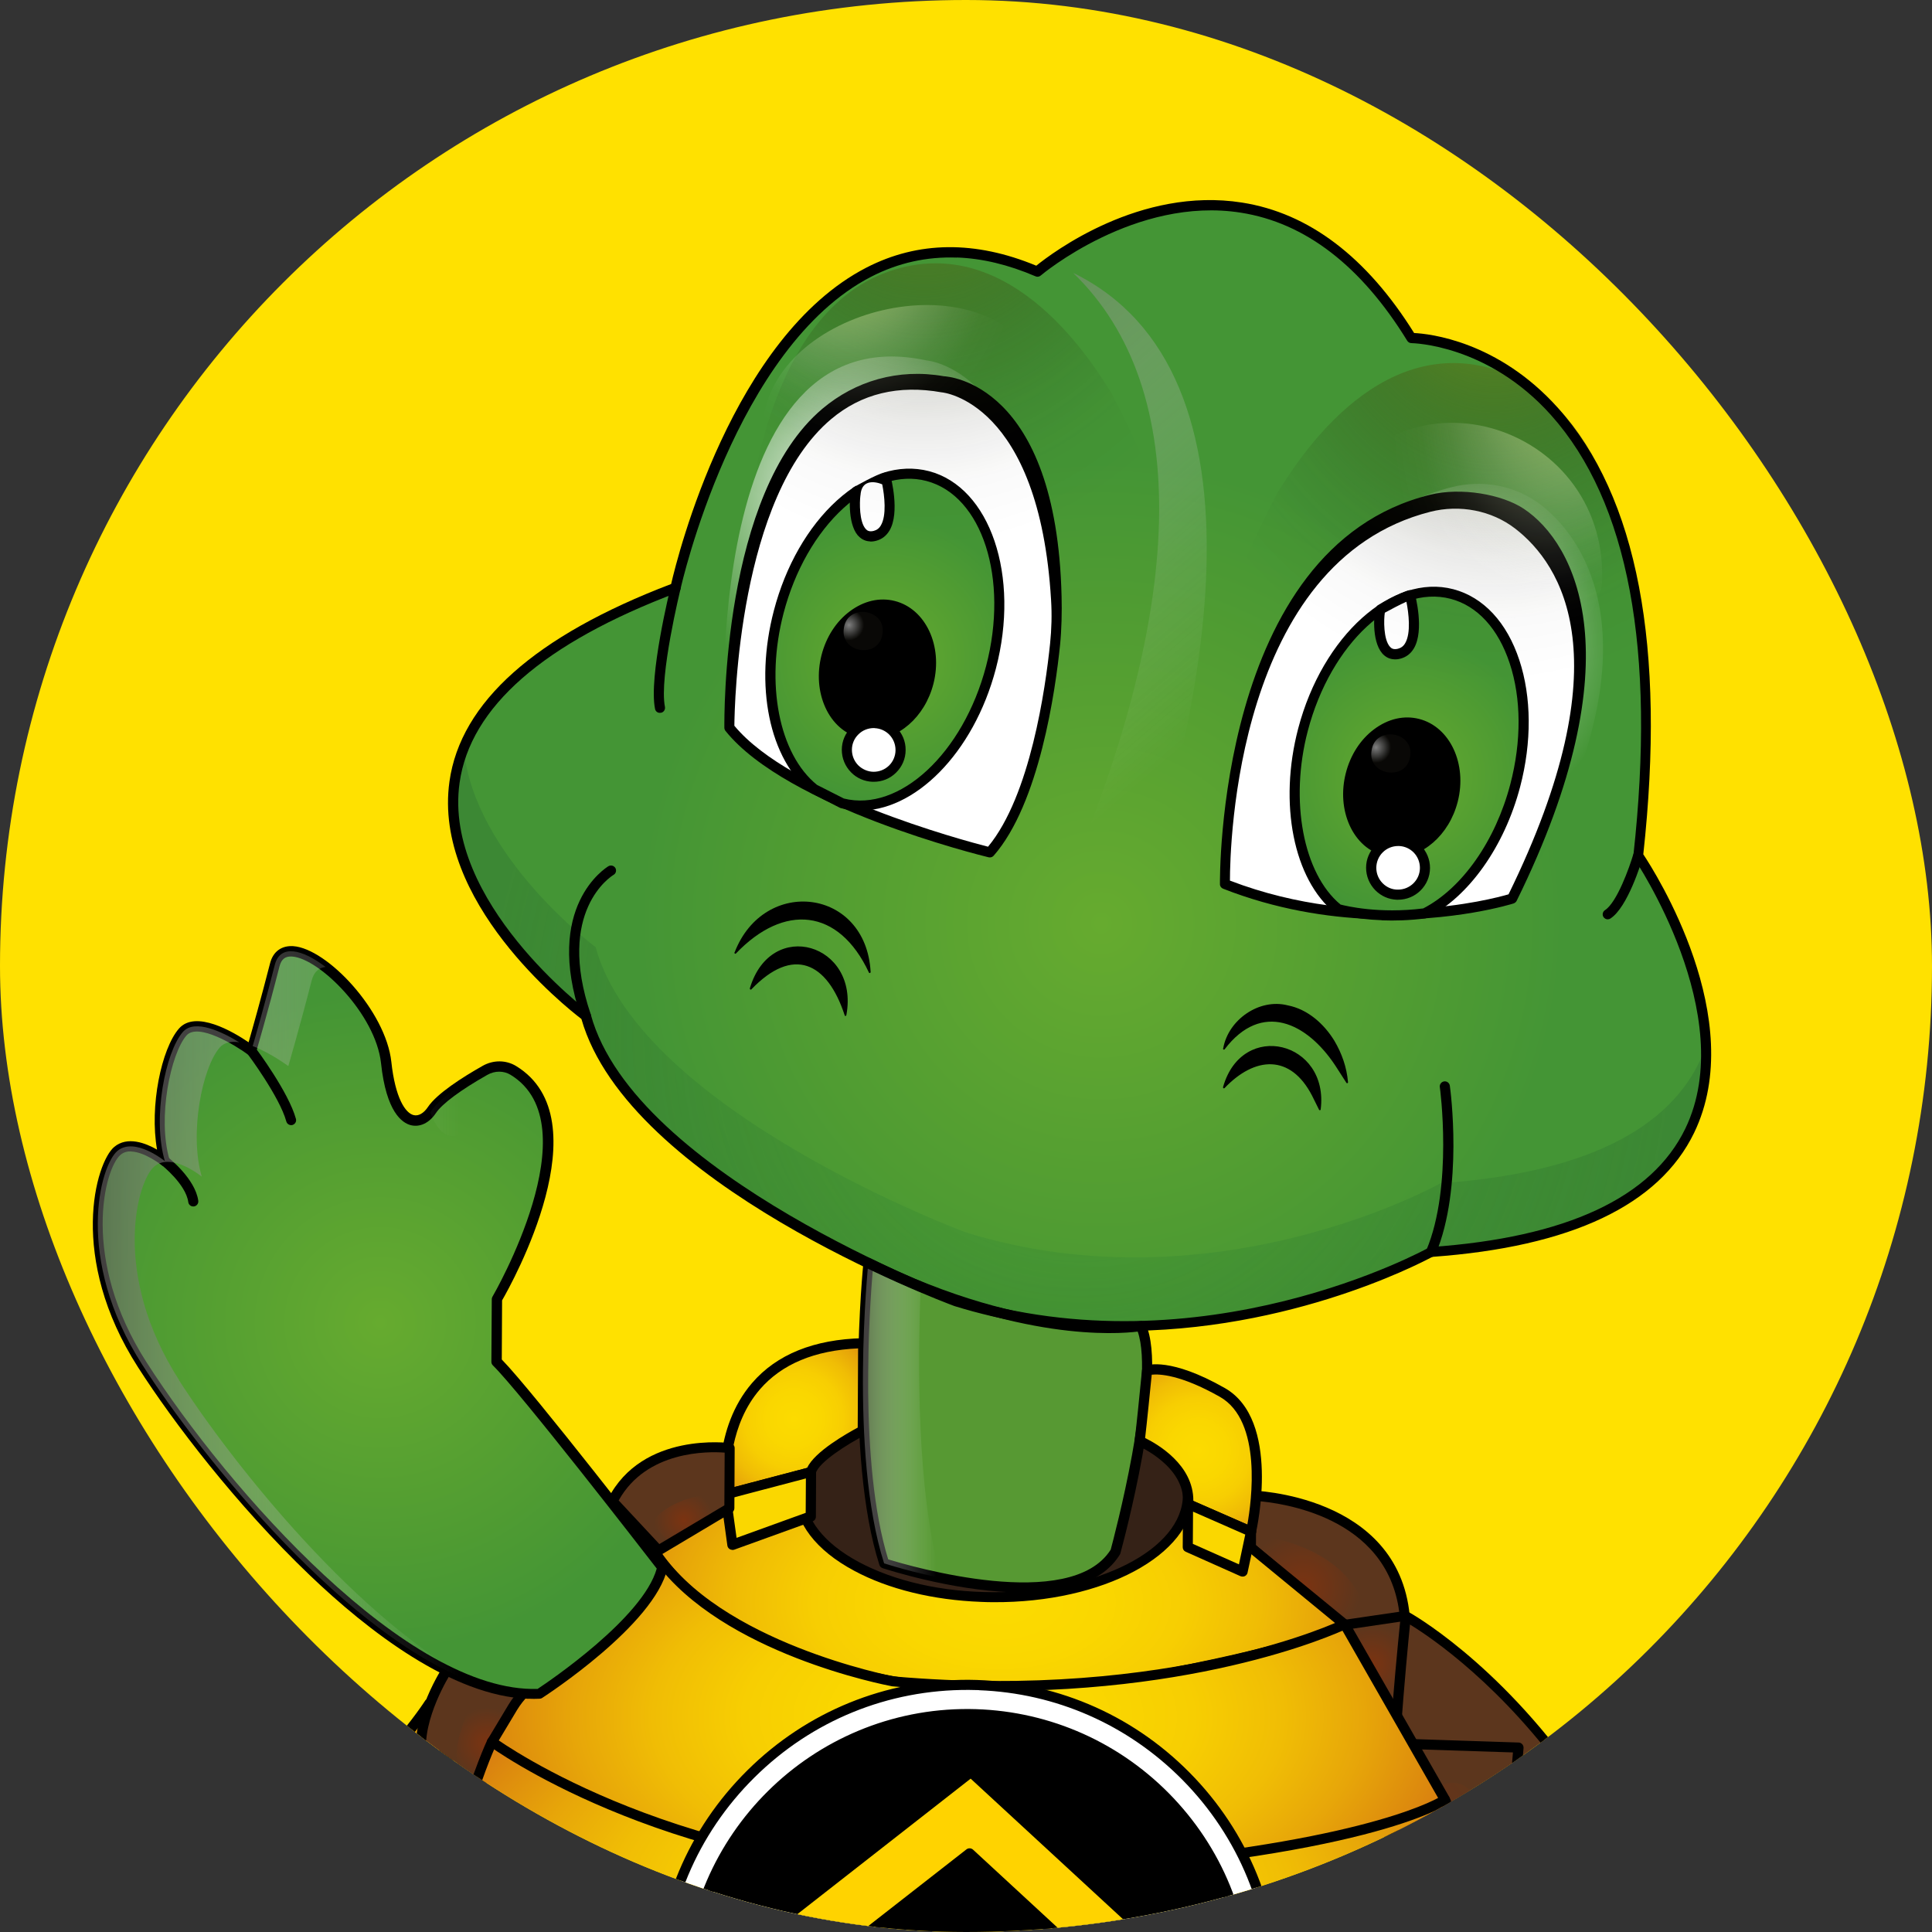 <svg xmlns="http://www.w3.org/2000/svg" xmlns:xlink="http://www.w3.org/1999/xlink" viewBox="0 0 193.13 193.13"><rect x="0" y="0" width="193.13" height="193.13" fill="#333333" stroke="none"/><defs><style>.uuid-c4926f57-286f-436c-b4e8-1add1153ea0e{fill:none;}.uuid-bc331ee2-ffb5-4511-9368-e2a92cf1eaa9{fill:#5c361d;}.uuid-c55d646a-49c5-46b1-a506-1dcd2f791536{fill:url(#uuid-423cfd4a-4475-4b79-be29-377a33394fe0);}.uuid-3b530d36-78ee-4dc8-8362-4274ce2f4a7b{fill:url(#uuid-4515fae4-e731-4282-8102-0960a8dcdfc7);}.uuid-3b530d36-78ee-4dc8-8362-4274ce2f4a7b,.uuid-baa011ab-fd9a-42b5-9d8d-16ab25a340c0,.uuid-fbfd1c66-5b35-4252-9415-5d23a7437646,.uuid-1c157fee-5445-4a92-a2b7-982fd61178ec,.uuid-ad190ef8-00a4-4fd4-97f3-e2c7b49c1184,.uuid-52b0ceb9-efae-480a-80a7-b985692e81e2,.uuid-201f108c-519a-4ea0-b423-4e3a30a2425c{mix-blend-mode:screen;}.uuid-3b530d36-78ee-4dc8-8362-4274ce2f4a7b,.uuid-201f108c-519a-4ea0-b423-4e3a30a2425c{opacity:.5;}.uuid-cb7c5cd2-a3a7-404a-8ea2-94c56fe5fbc5{fill:url(#uuid-5e59f79e-f0b2-489e-bdc3-eae41872a344);}.uuid-13e71d8e-121a-4272-951f-85b2d41a5d9f{fill:#ffe100;}.uuid-69ab593b-219f-40fa-ac14-c96246f03056{fill:url(#uuid-42eda011-0a64-445d-8928-e36673809701);}.uuid-38d31095-090d-4b08-b0e2-5be47961ad06{fill:url(#uuid-deb87db2-997b-4eeb-a1c7-398fad029c3a);}.uuid-baa011ab-fd9a-42b5-9d8d-16ab25a340c0{fill:url(#uuid-494ccdaa-7a1d-4eaa-a897-c1c2c9b3f9cf);}.uuid-baa011ab-fd9a-42b5-9d8d-16ab25a340c0,.uuid-1c157fee-5445-4a92-a2b7-982fd61178ec,.uuid-ad190ef8-00a4-4fd4-97f3-e2c7b49c1184,.uuid-8a4c8365-899d-45db-adde-49186468c008{opacity:.8;}.uuid-a67a7517-c2c9-474e-9cb5-70300097bac6{fill:url(#uuid-100a801c-5c27-4a6e-8705-a26f76f68953);}.uuid-fbfd1c66-5b35-4252-9415-5d23a7437646{fill:url(#uuid-e6bbddd4-62ff-41a5-8626-a76d37b55a8f);}.uuid-a2c8206d-7a2f-4e95-9664-6d16e7b5f9ef{isolation:isolate;}.uuid-1c157fee-5445-4a92-a2b7-982fd61178ec{fill:url(#uuid-6f938401-27ed-4bca-86b7-cd0739542cd5);}.uuid-c43d5f7b-2101-4e40-b5f8-f671c8412bdf{fill:#fad700;}.uuid-85b156ac-eb73-4c75-a5aa-ecc727ea5121{fill:url(#uuid-e9f642fe-7dc7-4657-a4ed-865270a4593e);}.uuid-b84b27d1-0b31-454d-90f9-276175ab7d2c{fill:url(#uuid-0eb88f21-5c85-452b-ab1b-146787805509);}.uuid-76a5cecf-315f-4fa4-80df-b4adf5874831{fill:url(#uuid-6ca441f7-c854-4b26-92ad-96e78d9147ce);}.uuid-32434732-35d0-41a1-9c33-007096aa4861{fill:#ffd300;}.uuid-965571f8-4f52-4c66-b77e-eba048c3693a{fill:#fff;}.uuid-a5360540-070b-4883-a41e-f6378640c80e{fill:url(#uuid-c0c229d0-9b84-4152-b09a-3fb6be90887b);}.uuid-cd9f7e36-6369-4854-ad27-184e8946b986{fill:url(#uuid-a3ad03ee-4ded-45fa-8556-2038126f044d);}.uuid-32eadaf5-657e-4396-bc64-b2298c80ddd4{fill:url(#uuid-06c1fa85-604c-45b2-bec2-bc944a82c6cf);}.uuid-8e74ac24-e551-4cca-b949-f8fc38611786{fill:#579933;}.uuid-dc20ecb4-5152-4acc-ac40-a28779e10105{fill:url(#uuid-7f2bdede-2321-411d-ad8b-3db1d15c6017);}.uuid-53ec9d5e-67b4-4061-adb1-f585c66c9dde{fill:url(#uuid-f35e1bef-1c3c-4fcd-a7a3-be96920dd927);}.uuid-53ec9d5e-67b4-4061-adb1-f585c66c9dde,.uuid-311806de-2d37-46c0-92e5-7d6e56d1ac15{mix-blend-mode:multiply;}.uuid-ad190ef8-00a4-4fd4-97f3-e2c7b49c1184{fill:url(#uuid-a3d9b92a-0204-4805-be90-c57fd2ad92ec);}.uuid-41ba49ed-c011-431d-97ce-40a5034ae7b9{fill:url(#uuid-e74d1d7a-6448-42a5-af2c-f8b084bdde3b);}.uuid-5985383d-e4fb-4327-879c-efb4b3f37f15{fill:url(#uuid-fcdb2e39-3e79-4503-9b58-cd9f397a0942);}.uuid-52b0ceb9-efae-480a-80a7-b985692e81e2{fill:url(#uuid-434a2cda-2ac5-4488-80d8-db8f5f3924c4);}.uuid-b57111a5-8b3a-49b2-96a6-b35b18d475df{clip-path:url(#uuid-f8a72417-f86d-4b40-9a1e-cbf5acb71afc);}.uuid-311806de-2d37-46c0-92e5-7d6e56d1ac15{fill:url(#uuid-fe72c619-ef2d-4a92-9969-ba6b887890d8);}.uuid-11369b45-d166-4a89-8e7c-cf4836944d45{fill:url(#uuid-2f72f179-9cba-4810-bf08-d628e3a0d983);}.uuid-201f108c-519a-4ea0-b423-4e3a30a2425c{fill:url(#uuid-248bbaad-955a-43c7-a826-8dea7ddeb473);}.uuid-65f1f232-8850-4f2e-9f6a-c405007d437c{fill:url(#uuid-f0d253e9-815e-4af6-a011-9e667464aa84);}.uuid-519caedc-f9d1-43c1-a798-9e9aa8b6610e{fill:url(#uuid-105449e2-8ca9-4d41-a8dd-2002256c5cb9);}.uuid-6ab32be7-d37d-4e14-92bd-805eca40cf97{fill:url(#uuid-aa2c7a3f-cd69-41b0-b782-99add2514c96);}.uuid-8a4c8365-899d-45db-adde-49186468c008{fill:url(#uuid-487add38-a48f-412c-8407-48522fcfe84c);}.uuid-9f14bb4e-492c-4b53-9bb4-718b6c54aac3{fill:#352217;}</style><clipPath id="uuid-f8a72417-f86d-4b40-9a1e-cbf5acb71afc"><rect class="uuid-c4926f57-286f-436c-b4e8-1add1153ea0e" x="0" y="0" width="193.13" height="193.13" rx="96.56" ry="96.56"></rect></clipPath><radialGradient id="uuid-2f72f179-9cba-4810-bf08-d628e3a0d983" cx="137.12" cy="166.37" fx="137.12" fy="166.37" r="4.01" gradientUnits="userSpaceOnUse"><stop offset="0" stop-color="#7b3311"></stop><stop offset="1" stop-color="#5c361d"></stop></radialGradient><radialGradient id="uuid-e9f642fe-7dc7-4657-a4ed-865270a4593e" cx="-.73" cy="203.31" fx="-.73" fy="203.31" r="63.05" gradientUnits="userSpaceOnUse"><stop offset="0" stop-color="#fcdb00"></stop><stop offset=".25" stop-color="#fad700"></stop><stop offset=".45" stop-color="#f7ce02"></stop><stop offset=".63" stop-color="#f0bd05"></stop><stop offset=".79" stop-color="#e7a609"></stop><stop offset=".95" stop-color="#dc880e"></stop><stop offset="1" stop-color="#d87d11"></stop></radialGradient><radialGradient id="uuid-06c1fa85-604c-45b2-bec2-bc944a82c6cf" cx="110.1" cy="92.29" fx="110.1" fy="92.29" r="46.33" gradientUnits="userSpaceOnUse"><stop offset="0" stop-color="#66ab2f"></stop><stop offset=".67" stop-color="#509c32"></stop><stop offset="1" stop-color="#449535"></stop></radialGradient><radialGradient id="uuid-487add38-a48f-412c-8407-48522fcfe84c" cx="107.93" cy="103.69" fx="107.93" fy="103.69" r="59.63" gradientUnits="userSpaceOnUse"><stop offset="0" stop-color="#4ca334"></stop><stop offset=".1" stop-color="#499e33" stop-opacity=".95"></stop><stop offset="1" stop-color="#307531" stop-opacity=".5"></stop></radialGradient><radialGradient id="uuid-5e59f79e-f0b2-489e-bdc3-eae41872a344" cx="123.37" cy="197.89" fx="123.37" fy="197.89" r="35.36" xlink:href="#uuid-2f72f179-9cba-4810-bf08-d628e3a0d983"></radialGradient><radialGradient id="uuid-423cfd4a-4475-4b79-be29-377a33394fe0" cx="130.22" cy="158.69" fx="130.22" fy="158.69" r="5.82" xlink:href="#uuid-2f72f179-9cba-4810-bf08-d628e3a0d983"></radialGradient><radialGradient id="uuid-deb87db2-997b-4eeb-a1c7-398fad029c3a" cx="48.76" cy="194.11" fx="48.76" fy="194.11" r="12.53" gradientUnits="userSpaceOnUse"><stop offset="0" stop-color="#7b3311"></stop><stop offset=".97" stop-color="#5c361d"></stop></radialGradient><radialGradient id="uuid-0eb88f21-5c85-452b-ab1b-146787805509" cx="48.68" cy="174.27" fx="48.68" fy="174.27" r="3.57" xlink:href="#uuid-2f72f179-9cba-4810-bf08-d628e3a0d983"></radialGradient><radialGradient id="uuid-6ca441f7-c854-4b26-92ad-96e78d9147ce" cx="95.07" cy="190.97" fx="95.07" fy="190.97" r="54.08" gradientTransform="translate(0 88.81) scale(1 .53)" xlink:href="#uuid-e9f642fe-7dc7-4657-a4ed-865270a4593e"></radialGradient><radialGradient id="uuid-c0c229d0-9b84-4152-b09a-3fb6be90887b" cx="99.87" cy="159.71" fx="99.87" fy="159.71" r="41.2" gradientTransform="translate(0 69.19) scale(1 .57)" xlink:href="#uuid-e9f642fe-7dc7-4657-a4ed-865270a4593e"></radialGradient><radialGradient id="uuid-7f2bdede-2321-411d-ad8b-3db1d15c6017" cx="79.36" cy="141.84" fx="79.36" fy="141.84" r="10.97" xlink:href="#uuid-e9f642fe-7dc7-4657-a4ed-865270a4593e"></radialGradient><radialGradient id="uuid-100a801c-5c27-4a6e-8705-a26f76f68953" cx="119.77" cy="145" fx="119.77" fy="145" r="11.6" xlink:href="#uuid-e9f642fe-7dc7-4657-a4ed-865270a4593e"></radialGradient><radialGradient id="uuid-f0d253e9-815e-4af6-a011-9e667464aa84" cx="96.81" cy="171.23" fx="96.81" fy="171.23" r="50" gradientTransform="translate(0 77.44) scale(1 .55)" xlink:href="#uuid-e9f642fe-7dc7-4657-a4ed-865270a4593e"></radialGradient><radialGradient id="uuid-105449e2-8ca9-4d41-a8dd-2002256c5cb9" cx="38" cy="132.21" fx="38" fy="132.21" r="32.97" xlink:href="#uuid-06c1fa85-604c-45b2-bec2-bc944a82c6cf"></radialGradient><radialGradient id="uuid-e74d1d7a-6448-42a5-af2c-f8b084bdde3b" cx="68.36" cy="151.94" fx="68.36" fy="151.94" r="2.98" xlink:href="#uuid-2f72f179-9cba-4810-bf08-d628e3a0d983"></radialGradient><radialGradient id="uuid-fe72c619-ef2d-4a92-9969-ba6b887890d8" cx="85.31" cy="49.3" fx="85.31" fy="49.3" r="20.01" gradientUnits="userSpaceOnUse"><stop offset="0" stop-color="#fff"></stop><stop offset=".17" stop-color="#dbead8"></stop><stop offset=".58" stop-color="#8abd81"></stop><stop offset=".86" stop-color="#57a04a"></stop><stop offset="1" stop-color="#449535"></stop></radialGradient><radialGradient id="uuid-fcdb2e39-3e79-4503-9b58-cd9f397a0942" cx="88.45" cy="65.84" fx="88.45" fy="65.84" r="14.25" xlink:href="#uuid-06c1fa85-604c-45b2-bec2-bc944a82c6cf"></radialGradient><radialGradient id="uuid-f35e1bef-1c3c-4fcd-a7a3-be96920dd927" cx="142.84" cy="63.99" fx="142.84" fy="63.99" r="19.48" xlink:href="#uuid-fe72c619-ef2d-4a92-9969-ba6b887890d8"></radialGradient><radialGradient id="uuid-42eda011-0a64-445d-8928-e36673809701" cx="140.6" cy="77.63" fx="140.6" fy="77.63" r="14.02" xlink:href="#uuid-06c1fa85-604c-45b2-bec2-bc944a82c6cf"></radialGradient><linearGradient id="uuid-494ccdaa-7a1d-4eaa-a897-c1c2c9b3f9cf" x1="1450.77" y1="600.67" x2="1505.8" y2="575.98" gradientTransform="translate(1649.43 370.64) rotate(-135.89) scale(1.03 -1.44) skewX(-17.81)" gradientUnits="userSpaceOnUse"><stop offset="0" stop-color="#fff" stop-opacity="0"></stop><stop offset=".16" stop-color="#fff" stop-opacity="0"></stop><stop offset=".37" stop-color="#e1e0e0" stop-opacity=".15"></stop><stop offset=".78" stop-color="#949290" stop-opacity=".56"></stop><stop offset="1" stop-color="#666361" stop-opacity=".8"></stop></linearGradient><linearGradient id="uuid-a3d9b92a-0204-4805-be90-c57fd2ad92ec" x1="86.26" y1="142.08" x2="94.98" y2="142.08" gradientUnits="userSpaceOnUse"><stop offset="0" stop-color="#666361" stop-opacity=".8"></stop><stop offset=".22" stop-color="#949290" stop-opacity=".56"></stop><stop offset=".63" stop-color="#e1e0e0" stop-opacity=".15"></stop><stop offset=".84" stop-color="#fff" stop-opacity="0"></stop><stop offset="1" stop-color="#fff" stop-opacity="0"></stop></linearGradient><linearGradient id="uuid-6f938401-27ed-4bca-86b7-cd0739542cd5" x1="9.77" y1="131.74" x2="52.85" y2="131.74" xlink:href="#uuid-a3d9b92a-0204-4805-be90-c57fd2ad92ec"></linearGradient><radialGradient id="uuid-434a2cda-2ac5-4488-80d8-db8f5f3924c4" cx="63.43" cy="10.31" fx="63.43" fy="10.31" r="48.07" gradientTransform="translate(91.7 13.55) scale(.91 1.09)" gradientUnits="userSpaceOnUse"><stop offset="0" stop-color="#97bc1f"></stop><stop offset=".1" stop-color="#7a961a" stop-opacity=".78"></stop><stop offset=".22" stop-color="#5a6d15" stop-opacity=".55"></stop><stop offset=".35" stop-color="#404c11" stop-opacity=".35"></stop><stop offset=".47" stop-color="#2c310e" stop-opacity=".2"></stop><stop offset=".59" stop-color="#1d1e0c" stop-opacity=".09"></stop><stop offset=".71" stop-color="#14130b" stop-opacity=".02"></stop><stop offset=".83" stop-color="#12100b" stop-opacity="0"></stop><stop offset="1" stop-color="#fff" stop-opacity="0"></stop></radialGradient><radialGradient id="uuid-e6bbddd4-62ff-41a5-8626-a76d37b55a8f" cx="1917.03" cy="-2.1" fx="1917.03" fy="-2.1" r="48.07" gradientTransform="translate(1836.81 13.55) rotate(-180) scale(.91 -1.09)" xlink:href="#uuid-434a2cda-2ac5-4488-80d8-db8f5f3924c4"></radialGradient><radialGradient id="uuid-a3ad03ee-4ded-45fa-8556-2038126f044d" cx="270.19" cy="326.76" fx="270.19" fy="326.76" r="24.79" gradientTransform="translate(153.34 -534.07) rotate(38.09) scale(.94 1.36) skewX(18.22)" gradientUnits="userSpaceOnUse"><stop offset="0" stop-color="#97bc1f"></stop><stop offset=".1" stop-color="#adca4f" stop-opacity=".78"></stop><stop offset=".22" stop-color="#c6da84" stop-opacity=".55"></stop><stop offset=".35" stop-color="#dae7b0" stop-opacity=".35"></stop><stop offset=".47" stop-color="#eaf1d3" stop-opacity=".2"></stop><stop offset=".59" stop-color="#f5f9eb" stop-opacity=".09"></stop><stop offset=".71" stop-color="#fcfdfa" stop-opacity=".02"></stop><stop offset=".83" stop-color="#fff" stop-opacity="0"></stop><stop offset="1" stop-color="#fff" stop-opacity="0"></stop></radialGradient><radialGradient id="uuid-aa2c7a3f-cd69-41b0-b782-99add2514c96" cx="-322.4" cy="-421.3" fx="-322.4" fy="-421.3" r="24.79" gradientTransform="translate(9.87 538.3) rotate(151.54) scale(.88 -.99) skewX(4.09)" xlink:href="#uuid-a3ad03ee-4ded-45fa-8556-2038126f044d"></radialGradient><radialGradient id="uuid-248bbaad-955a-43c7-a826-8dea7ddeb473" cx="620.32" cy="-170.45" fx="620.32" fy="-170.45" r=".9" gradientTransform="translate(-1219.96 235.78) rotate(9.08) scale(2.12 2.19)" gradientUnits="userSpaceOnUse"><stop offset="0" stop-color="#fff"></stop><stop offset=".2" stop-color="#bfbfbe"></stop><stop offset=".61" stop-color="#43423e"></stop><stop offset=".79" stop-color="#12100b"></stop><stop offset="1" stop-color="#12100b"></stop></radialGradient><radialGradient id="uuid-4515fae4-e731-4282-8102-0960a8dcdfc7" cx="594.87" cy="-172.17" fx="594.87" fy="-172.17" r=".9" xlink:href="#uuid-248bbaad-955a-43c7-a826-8dea7ddeb473"></radialGradient></defs><g class="uuid-a2c8206d-7a2f-4e95-9664-6d16e7b5f9ef"><g id="uuid-ac798ad8-c0b6-4a53-9756-77fb84bc78fa"><g id="uuid-525b18ef-b802-497b-8d1e-f31dfe193856"><g class="uuid-b57111a5-8b3a-49b2-96a6-b35b18d475df"><rect class="uuid-13e71d8e-121a-4272-951f-85b2d41a5d9f" x="0" y="0" width="193.13" height="193.13" rx="96.56" ry="96.56"></rect><polygon class="uuid-11369b45-d166-4a89-8e7c-cf4836944d45" points="140.04 161.51 134.21 162.46 139.49 171.23 140.04 161.51"></polygon><path class="uuid-85b156ac-eb73-4c75-a5aa-ecc727ea5121" d="M42.92,170.29s-17.79,28.39-62.55,33.7c-44.77,5.31-32.59,63.85-32.59,63.85,0,0,4.8-13.49,30.69-28.1l-.52,16.28s27.08,4.37,43.54-17.05c0,0,13.33.96,10.68,14.27,0,0,3.85,4.74,12.9.91,9.05-3.82,13.52-36.42,13.52-36.42l-15.67-47.46Z"></path><path d="M-52.25,268.35s-.01,0-.02,0c-.23-.01-.41-.18-.46-.4-.07-.31-6.31-31.32,7.3-50.22,5.84-8.12,14.5-12.91,25.73-14.24,22.99-2.72,38.67-11.68,47.78-18.71,9.87-7.62,14.36-14.69,14.41-14.76.1-.17.3-.25.48-.23.2.02.36.16.42.34l15.67,47.46c.02.07.03.15.02.23-.19,1.34-4.61,32.92-13.82,36.81-9.29,3.92-13.32-.85-13.49-1.06-.1-.12-.13-.27-.1-.42.76-3.81.24-6.93-1.55-9.27-2.62-3.45-7.27-4.23-8.42-4.37-16.47,21.15-43.57,17.06-43.84,17.01-.25-.04-.43-.26-.42-.51l.49-15.39c-24.71,14.15-29.64,27.26-29.69,27.39-.08.21-.27.34-.49.33M42.76,171.42c-1.52,2.13-6.04,7.96-14.02,14.13-9.21,7.12-25.07,16.19-48.31,18.94-10.94,1.3-19.36,5.95-25.03,13.82-11.6,16.11-8.47,41.32-7.41,47.84,2.02-3.94,9.19-14.98,30.23-26.85.16-.09.35-.09.51,0,.16.1.25.27.24.45l-.5,15.83c3.53.43,27.67,2.54,42.62-16.91.1-.13.29-.21.44-.2.24.02,6.13.49,9.4,4.79,1.93,2.53,2.53,5.84,1.79,9.83.78.78,4.46,3.85,12.17.6,8.42-3.56,12.9-33.79,13.2-35.91l-15.32-46.38Z"></path><path class="uuid-32eadaf5-657e-4396-bc64-b2298c80ddd4" d="M67.53,58.75s9.4-43.07,36.16-31.6c0,0,21.83-18.67,37.39,6.65,0,0,28.4,0,22.68,51.74,0,0,24.91,36.41-20.71,39.62,0,0-22.44,12.65-47.49,4.92,0,0-32.49-12.08-36.99-28.51,0,0-35.14-26.16,8.97-42.8"></path><path class="uuid-8a4c8365-899d-45db-adde-49186468c008" d="M144.02,118.27s-22.44,12.65-47.49,4.92c0,0-32.49-12.08-36.99-28.51,0,0-12.14-9.03-13.19-19.86-5.46,13.59,12.22,26.75,12.22,26.75,4.5,16.44,36.99,28.51,36.99,28.51,25.05,7.73,47.49-4.92,47.49-4.92,22.46-1.58,27.83-11.21,27.48-20.57-2.4,6.76-9.62,12.5-26.51,13.69Z"></path><path class="uuid-bc331ee2-ffb5-4511-9368-e2a92cf1eaa9" d="M140.37,161.47s34.46,18.36,31.51,74.95c0,0-10.8,5.36-18.86,6.8,0,0,3.59-18.45-7.92-18.94-11.51-.49-4.73-62.81-4.73-62.81"></path><path d="M153.16,243.82c-.13,0-.25-.06-.34-.15-.12-.12-.17-.29-.14-.45.02-.11,2.01-10.65-1.97-15.7-1.31-1.66-3.15-2.55-5.47-2.65-1.08-.05-2.05-.57-2.89-1.54-7.94-9.24-2.55-59.68-2.32-61.82.02-.17.12-.31.27-.39.15-.08.32-.08.47,0,.35.19,34.71,19.16,31.77,75.42,0,.18-.11.34-.28.42-.11.05-10.96,5.4-18.99,6.84-.04,0-.07.01-.11,0M140.95,162.39c-.66,6.52-4.98,51.98,2.16,60.28.66.77,1.37,1.16,2.17,1.19,2.63.11,4.72,1.13,6.22,3.03,3.68,4.67,2.69,13.23,2.29,15.79,7.11-1.44,16.11-5.7,17.76-6.49,1.44-28.89-7.1-47.5-14.54-58.04-6.79-9.62-13.91-14.44-16.07-15.76"></path><path d="M-21.56,240.25c-.13,0-.26-.06-.35-.17-.19-.21-.17-.52.04-.71.59-.54,59.5-53.78,61.94-62,.08-.26.35-.42.63-.34.27.08.42.36.34.62-2.53,8.5-59.8,60.27-62.24,62.47-.1.09-.23.13-.36.13"></path><path class="uuid-bc331ee2-ffb5-4511-9368-e2a92cf1eaa9" d="M150.75,187.05s9.48,19.31-.16,31.54l-10.43-4.86-1.13-39.46,12.76.42-1.04,12.36Z"></path><path class="uuid-cb7c5cd2-a3a7-404a-8ea2-94c56fe5fbc5" d="M143.78,209.9l-.84-29.33c-.04-1.32,1.05-2.41,2.37-2.36h0c1.31.04,2.33,1.18,2.21,2.49l-.54,6.43c-.04.41.04.83.23,1.21l.18.36c.07.14,6.07,12.71,2.82,22.74-.43,1.32-1.91,1.98-3.16,1.39l-1.94-.9c-.79-.37-1.3-1.15-1.33-2.02Z"></path><path d="M150.56,219.1c-.06,0-.13-.02-.19-.05l-10.42-4.86c-.17-.08-.28-.25-.29-.44l-1.13-39.46c0-.14.05-.27.15-.37.1-.1.23-.15.37-.15l12.76.42c.14,0,.27.07.36.17.09.1.14.24.13.38l-1.03,12.23c.81,1.72,9.03,20.13-.28,31.95-.1.13-.26.2-.42.19M140.65,213.41l9.78,4.56c8.93-11.87-.04-30.51-.14-30.7-.04-.08-.06-.17-.05-.26l1-11.83-11.69-.38,1.1,38.62Z"></path><path class="uuid-bc331ee2-ffb5-4511-9368-e2a92cf1eaa9" d="M125.07,149.5s14.22.23,15.35,12.04l-6.22.92-9.16-7.77.03-5.19Z"></path><path class="uuid-c55d646a-49c5-46b1-a506-1dcd2f791536" d="M126.14,154.76v-.03c0-.63.59-1.09,1.21-.96,2.98.67,7.05,2.3,8.84,6.27.27.59-.12,1.28-.76,1.37l-1.26.19c-.28.04-.57-.04-.78-.22l-6.9-5.85c-.22-.19-.35-.47-.35-.76Z"></path><path d="M134.19,162.96c-.11,0-.22-.04-.31-.12l-9.16-7.77c-.11-.1-.18-.24-.18-.39l.02-5.19c0-.13.05-.26.15-.36.1-.1.23-.15.36-.14.14.01,14.68.37,15.85,12.5.02.27-.16.51-.43.54l-6.22.92s-.06,0-.09,0M125.55,154.46l8.81,7.47,5.51-.81c-1.25-9.56-11.84-10.9-14.3-11.08l-.02,4.43Z"></path><path class="uuid-bc331ee2-ffb5-4511-9368-e2a92cf1eaa9" d="M46.94,180.16l-6.39-2.65s-7.53,21.55-.17,34.32l7.52-3.38-.95-28.29Z"></path><path class="uuid-38d31095-090d-4b08-b0e2-5be47961ad06" d="M42.92,208.86c-4.09-9.43-.96-23.04.56-28.38l2.78,1.15.85,25.34-4.19,1.89Z"></path><path d="M40.35,212.33c-.17,0-.33-.1-.42-.25-7.39-12.83-.17-33.85.14-34.74.05-.13.14-.24.27-.29.13-.06.27-.06.4,0l6.39,2.65c.18.08.3.25.31.45l.95,28.29c0,.2-.11.39-.3.48l-7.52,3.38c-.07.03-.15.05-.23.04M40.86,178.18c-1.05,3.27-6.46,21.61-.27,33l6.79-3.06-.93-27.63-5.59-2.32Z"></path><path class="uuid-bc331ee2-ffb5-4511-9368-e2a92cf1eaa9" d="M44.65,167s-7.1,10.95,2.3,13.16l7.14-12.3-9.44-.86Z"></path><path class="uuid-b84b27d1-0b31-454d-90f9-276175ab7d2c" d="M47.26,178.31c-1.02-.54-1.28-1.17-1.38-1.43-.72-1.79.34-4.75,1.32-6.65l4.51.41-4.45,7.66Z"></path><path d="M46.92,180.67s-.07,0-.1-.01c-2.47-.58-4.09-1.8-4.82-3.62-1.69-4.21,2.05-10.06,2.21-10.31.1-.16.28-.25.47-.23l9.44.87c.17.01.32.12.4.27.08.15.07.33-.01.48l-7.14,12.3c-.1.16-.27.26-.45.25M44.91,167.53c-.68,1.14-3.28,5.86-1.97,9.13.57,1.41,1.83,2.39,3.76,2.92l6.56-11.29-8.34-.76Z"></path><path class="uuid-76a5cecf-315f-4fa4-80df-b4adf5874831" d="M49.19,174.12s-5.79,12.3-4.5,24.78c0,0,66.52,16.55,100.57,4.53,0,0,1.26-19.88-.82-23.52,0,0-15.16,7.37-52.3,7.54,0,0-21.94-.61-42.95-13.34"></path><path d="M105.41,208.15c-8.22-.31-16.24-1.08-23.27-1.97-20.68-2.61-37.41-6.74-37.58-6.78-.2-.05-.36-.23-.38-.44-1.29-12.48,4.48-24.93,4.54-25.05.06-.13.17-.23.31-.27.14-.04.28-.02.41.05,20.65,12.51,42.51,13.25,42.7,13.27,36.55-.17,51.92-7.42,52.07-7.49.24-.11.53-.03.66.2,2.13,3.73.94,22.99.88,23.8-.01.2-.14.38-.33.44-11.18,3.95-25.89,4.77-40.02,4.23M45.16,198.5c2.49.6,18.14,4.28,37.12,6.68,18.89,2.38,45.01,3.94,62.5-2.11.33-5.5.8-18.91-.59-22.5-2.84,1.2-18.73,7.23-52.06,7.39-.28-.02-22-.76-42.72-13.12-1.04,2.41-5.25,12.99-4.26,23.65"></path><path class="uuid-a5360540-070b-4883-a41e-f6378640c80e" d="M72.43,150.76l-7.09,4.23s8.81,16.25,42.95,13.84c0,0,22.2-3.61,26.11-6.46l-9.35-7.68-9.2-4.35-43.42.42Z"></path><path d="M98.31,169.52c-25.87-.98-33.08-13.68-33.41-14.29-.13-.24-.05-.53.19-.67l7.09-4.23c.08-.04.17-.07.25-.07l43.42-.42c.08,0,.15.02.22.05l9.2,4.35,9.46,7.75c.12.1.19.25.19.4,0,.16-.08.3-.21.39-3.96,2.88-25.41,6.41-26.32,6.55-3.63.26-6.98.3-10.06.19M66.05,155.16c1.68,2.48,11.9,15.31,42.21,13.17.17-.03,20.28-3.33,25.28-6.02l-8.81-7.24-8.99-4.23-43.17.42-6.53,3.89Z"></path><path class="uuid-9f14bb4e-492c-4b53-9bb4-718b6c54aac3" d="M118.76,149.47c-.03,5.68-8.74,10.25-19.45,10.19-10.71-.05-19.37-4.71-19.34-10.39.03-5.68,8.74-10.25,19.45-10.19,10.71.06,19.37,4.71,19.34,10.39"></path><path d="M98.07,160.13c-4.8-.18-9.27-1.27-12.7-3.12-3.83-2.05-5.92-4.81-5.91-7.75.02-2.94,2.14-5.68,5.99-7.69,3.74-1.96,8.7-3.03,13.97-3,5.24.03,10.21,1.15,13.94,3.15,3.82,2.06,5.92,4.81,5.91,7.75-.04,5.95-8.99,10.75-19.96,10.69-.41,0-.82-.01-1.24-.03M100.61,139.61c-.4-.02-.8-.02-1.21-.03-5.1-.02-9.89,1-13.49,2.89-3.5,1.83-5.44,4.25-5.45,6.81-.01,2.55,1.9,4.99,5.38,6.86,3.58,1.92,8.37,3.02,13.47,3.02,10.42.05,18.91-4.29,18.94-9.69.01-2.55-1.9-4.99-5.38-6.86-3.3-1.77-7.62-2.82-12.26-3"></path><path class="uuid-8e74ac24-e551-4cca-b949-f8fc38611786" d="M86.8,126.25s-1.96,18.97,1.58,30.03c0,0,18.62,6.12,23.11-1.17,0,0,4.83-17.58,2.56-22.55,0,0-10.68,1.91-27.25-6.3"></path><path d="M101.11,159.17c-6.13-.23-12.43-2.27-12.88-2.41-.15-.05-.27-.17-.32-.32-3.53-11.03-1.62-30.04-1.6-30.23.02-.16.11-.31.26-.39.14-.08.32-.08.47-.01,16.2,8.03,26.83,6.28,26.94,6.26.23-.04.45.08.55.29,2.32,5.08-2.33,22.17-2.53,22.9-.01.05-.03.09-.05.13-1.96,3.18-6.34,3.97-10.82,3.8M88.79,155.88c2.18.67,18.22,5.37,22.24-.97.32-1.19,4.46-16.78,2.7-21.8-2.1.26-11.92.97-26.49-6.08-.3,3.53-1.43,19.21,1.55,28.86"></path><path class="uuid-dc20ecb4-5152-4acc-ac40-a28779e10105" d="M72.52,149.4s-1.88-14.78,13.76-15.13l-.04,8.75s-4.74,2.41-5.18,4.13l-8.54,2.25Z"></path><path d="M72.5,149.9c-.09,0-.19-.03-.26-.08-.12-.08-.2-.21-.22-.35-.03-.27-.79-6.63,3.16-11.22,2.46-2.86,6.2-4.37,11.09-4.48.14-.01.27.05.36.14.1.1.15.23.15.36l-.05,8.75c0,.19-.11.36-.27.44-1.75.9-4.63,2.72-4.91,3.81-.04.17-.18.32-.36.36l-8.54,2.25s-.1.02-.15.02M85.78,134.79c-4.34.19-7.64,1.57-9.82,4.1-3,3.48-3.06,8.24-2.98,9.87l7.71-2.03c.73-1.62,4.01-3.46,5.05-4.02l.04-7.92Z"></path><path class="uuid-a67a7517-c2c9-474e-9cb5-70300097bac6" d="M114.66,137s-.61,6.27-.74,7.05c0,0,5.15,2.16,4.85,6.31l6.3,2.76s2.48-10.89-2.88-13.92c-5.36-3.04-7.52-2.19-7.52-2.19"></path><path d="M125.04,153.62c-.06,0-.13-.02-.18-.04l-6.3-2.76c-.2-.08-.32-.29-.3-.5.28-3.74-4.49-5.79-4.54-5.81-.21-.09-.34-.32-.3-.55.1-.59.53-4.84.74-7.01.02-.19.14-.35.32-.42.24-.1,2.55-.85,7.95,2.22,5.62,3.19,3.22,14.02,3.12,14.47-.04.15-.13.27-.27.34-.08.04-.16.06-.24.05M119.28,150.03l5.41,2.37c.41-2.27,1.52-10.35-2.75-12.77-3.96-2.24-6.08-2.29-6.81-2.21-.12,1.21-.5,5-.66,6.33,1.18.58,4.85,2.66,4.82,6.29"></path><polygon class="uuid-c43d5f7b-2101-4e40-b5f8-f671c8412bdf" points="81.06 147.15 81.04 151.6 73.21 154.42 72.52 149.4 81.06 147.15"></polygon><path d="M73.19,154.93c-.08,0-.17-.03-.24-.07-.13-.08-.22-.21-.24-.36l-.69-5.02c-.04-.25.13-.49.37-.56l8.55-2.25c.15-.04.31,0,.44.09.13.1.2.24.2.4l-.02,4.45c0,.21-.13.4-.33.47l-7.83,2.83c-.06.02-.13.03-.19.03M73.08,149.77l.55,3.96,6.91-2.5.02-3.44-7.48,1.97Z"></path><polygon class="uuid-c43d5f7b-2101-4e40-b5f8-f671c8412bdf" points="118.76 150.36 118.73 154.66 124.21 157.1 125.05 153.11 118.76 150.36"></polygon><path d="M124.19,157.6c-.06,0-.13-.02-.19-.04l-5.47-2.44c-.19-.08-.3-.26-.3-.46l.03-4.3c0-.17.09-.33.23-.42.14-.1.32-.11.48-.04l6.3,2.76c.22.1.34.33.29.57l-.85,3.98c-.03.15-.13.27-.26.34-.08.04-.16.06-.25.05M119.24,154.33l4.61,2.05.63-2.98-5.22-2.29-.02,3.21Z"></path><path class="uuid-65f1f232-8850-4f2e-9f6a-c405007d437c" d="M65.35,154.99s-1.71,7.16-11.26,12.87c-1.16.69-2.13,1.66-2.83,2.81l-2.07,3.45s20.28,15.16,53.85,13.18c33.57-1.98,41.4-7.39,41.4-7.39l-10.04-17.55s-16.67,8.2-45.18,5.71c0,0-17.61-3.3-23.87-13.09"></path><path d="M93.32,187.91c-27.59-1.04-44.25-13.25-44.43-13.39-.21-.16-.27-.44-.13-.66l2.07-3.45c.73-1.21,1.77-2.24,3-2.98,9.24-5.52,11.02-12.49,11.03-12.56.05-.2.21-.35.41-.38.2-.03.4.05.51.22,6.07,9.49,23.37,12.83,23.54,12.87,27.98,2.44,44.7-5.58,44.87-5.67.24-.11.53-.02.66.2l10.04,17.55c.13.23.07.51-.15.66-.32.22-8.33,5.51-41.66,7.47-3.39.2-6.64.22-9.75.1M49.86,173.98c2.9,1.99,22.6,14.63,53.15,12.82,29.09-1.71,38.79-6.02,40.75-7.07l-9.56-16.72c-2.81,1.24-19.2,7.82-45.02,5.56-.75-.14-16.95-3.27-23.67-12.46-.84,2.22-3.55,7.63-11.16,12.18-1.09.65-2.01,1.57-2.66,2.64l-1.83,3.05Z"></path><path class="uuid-519caedc-f9d1-43c1-a798-9e9aa8b6610e" d="M66.22,156.68s-13.69-17.73-16.58-20.56l.04-6.26s10.31-17.55,1.65-22.86c-.87-.53-1.97-.51-2.85,0-1.67.95-4.41,2.64-5.3,3.96-1.3,1.94-3.88,1.64-4.56-4.75-.68-6.38-9.96-14.36-11.13-9.76-1.17,4.61-2.34,8.57-2.34,8.57,0,0-5.14-3.85-6.88-1.85-1.73,2-3.06,8.59-1.79,12.9,0,0-3-2.45-4.73-1.03-1.73,1.42-4.36,10.73,2.47,21.38,6.83,10.65,25.49,33.54,39.7,32.9,0,0,11.03-7.14,12.3-12.64"></path><path d="M52.81,169.82c-7.65-.29-16.04-6.8-21.85-12.36-7.31-6.99-13.66-15.31-17.16-20.78-7.04-10.97-4.22-20.51-2.37-22.04,1.31-1.08,3.12-.38,4.27.28-.77-4.34.44-10.08,2.18-12.09,1.66-1.92,5.46.33,6.97,1.36.38-1.32,1.26-4.43,2.14-7.87.3-1.21,1.16-1.81,2.32-1.74,3.41.24,9.26,6.49,9.81,11.57.39,3.61,1.4,5.12,2.23,5.32.49.12,1.01-.19,1.42-.8.9-1.35,3.47-2.99,5.47-4.12,1.07-.61,2.35-.6,3.36.02,8.7,5.33-.43,21.73-1.41,23.42l-.03,5.91c3.16,3.23,15.92,19.74,16.47,20.46.09.12.13.27.09.42-1.3,5.64-12.06,12.65-12.52,12.95-.07.05-.16.08-.25.08-.38.02-.75.02-1.13,0M13.14,115.1c-.4-.02-.77.07-1.08.33-1.63,1.35-4.02,10.44,2.57,20.72,8.27,12.9,26.16,33.08,39.11,32.68,1.15-.76,10.54-7.11,11.91-12.03-1.5-1.94-13.71-17.7-16.38-20.31-.1-.1-.15-.23-.15-.36l.04-6.26c0-.09.02-.17.07-.25.1-.17,9.96-17.19,1.82-22.17-.69-.43-1.59-.43-2.34,0-2.65,1.5-4.52,2.89-5.13,3.81-.66.99-1.59,1.44-2.5,1.22-.89-.22-2.47-1.32-2.99-6.19-.53-4.91-6.16-10.48-8.88-10.67-.69-.05-1.08.25-1.27.98-1.16,4.56-2.33,8.54-2.34,8.58-.05.16-.17.28-.32.34-.16.05-.33.02-.46-.08-1.24-.92-5.04-3.26-6.19-1.92-1.54,1.78-2.93,8.19-1.68,12.42.06.21-.02.44-.2.56-.19.12-.43.11-.6-.03-.02-.02-1.65-1.3-3.01-1.36"></path><path d="M19.3,120.6c-.24,0-.45-.19-.48-.44-.24-1.78-2.64-3.68-2.66-3.7-.22-.17-.26-.49-.08-.71.17-.22.49-.26.7-.08.11.09,2.74,2.17,3.04,4.36.04.27-.15.53-.43.57-.03,0-.06,0-.09,0"></path><path d="M29.09,112.47c-.21,0-.41-.15-.47-.37-.67-2.46-3.86-6.74-3.9-6.78-.17-.22-.12-.54.1-.7.22-.17.53-.12.7.1.14.18,3.34,4.48,4.06,7.12.08.27-.08.54-.35.62-.05.01-.1.02-.15.02"></path><path class="uuid-965571f8-4f52-4c66-b77e-eba048c3693a" d="M127.45,199.33c-.09,16.98-13.92,30.68-30.9,30.59-16.98-.09-30.68-13.92-30.59-30.9.09-16.98,13.92-30.68,30.9-30.59,16.98.09,30.68,13.92,30.59,30.9"></path><path d="M95.5,230.4c-16.75-.64-30.14-14.5-30.05-31.39.04-8.35,3.33-16.18,9.27-22.05,5.93-5.87,13.8-9.08,22.14-9.04,8.37.07,16.18,3.34,22.05,9.27,5.87,5.93,9.08,13.8,9.04,22.14-.09,17.23-14.18,31.18-31.41,31.09-.35,0-.69-.01-1.03-.02M97.87,168.95c-.34-.01-.68-.02-1.02-.02-8.08-.04-15.69,3.06-21.43,8.75-5.74,5.68-8.93,13.26-8.97,21.34-.09,16.34,12.87,29.76,29.08,30.38.33.01.67.02,1,.02,16.68.08,30.31-13.41,30.4-30.09.04-8.08-3.07-15.69-8.75-21.43-5.45-5.5-12.63-8.65-20.32-8.94"></path><path d="M96.56,227.01c-15.35-.08-27.77-12.63-27.69-27.98.08-15.35,12.63-27.77,27.98-27.69,15.35.08,27.77,12.63,27.69,27.98-.08,15.35-12.63,27.77-27.98,27.69"></path><path d="M95.6,227.49c-7.2-.27-13.93-3.23-19.03-8.39-5.33-5.39-8.25-12.51-8.21-20.07.08-15.63,12.86-28.28,28.49-28.19,7.51.05,14.65,3.03,19.98,8.41,5.33,5.39,8.25,12.52,8.21,20.07-.04,7.56-3.03,14.65-8.41,19.98-5.39,5.33-12.51,8.25-20.07,8.21-.32,0-.63-.01-.95-.02M97.76,171.86c-.31-.01-.61-.02-.92-.02-7.29-.04-14.16,2.77-19.36,7.92-5.19,5.14-8.08,11.99-8.11,19.28-.04,7.29,2.77,14.16,7.91,19.36,5.15,5.2,12.05,8.1,19.28,8.11,7.29.04,14.16-2.78,19.36-7.92,5.19-5.14,8.08-11.99,8.11-19.28.04-7.29-2.77-14.16-7.92-19.36-4.92-4.97-11.42-7.83-18.36-8.09"></path><polygon class="uuid-32434732-35d0-41a1-9c33-007096aa4861" points="97.03 177.8 76.8 193.62 81.1 193.64 80.99 214.58 111.89 214.73 111.99 195.88 116.65 195.9 97.03 177.8"></polygon><polygon points="96.92 185.26 83.65 195.63 86.47 195.64 86.4 209.37 106.66 209.47 106.72 197.11 109.78 197.12 96.92 185.26"></polygon><path d="M86.38,209.87c-.13,0-.25-.06-.34-.15-.1-.1-.15-.22-.15-.36l.07-13.22h-2.32c-.18-.05-.4-.15-.47-.35-.07-.2,0-.43.17-.56l13.27-10.36c.19-.15.47-.14.65.02l12.86,11.87c.16.14.2.36.13.55s-.26.32-.47.32h-2.55s-.06,11.85-.06,11.85c0,.13-.06.26-.15.36-.1.09-.23.14-.36.14l-20.26-.11h-.02M86.49,195.14c.27.01.48.23.48.51l-.07,13.22,19.25.1.06-11.86c0-.28.23-.5.51-.5h1.76s-11.59-10.69-11.59-10.69l-11.79,9.21h1.37s.01,0,.02,0"></path><path class="uuid-bc331ee2-ffb5-4511-9368-e2a92cf1eaa9" d="M72.93,144.76s-8.39-1.22-11.71,5.3l4.59,4.93,7.09-4.23.03-6.01Z"></path><path class="uuid-41ba49ed-c011-431d-97ce-40a5034ae7b9" d="M65.05,152.22c1.83-2.22,4.66-2.79,6.63-2.88v2.56s-4.46,2.65-4.46,2.65l-2.17-2.33Z"></path><path d="M65.8,155.49c-.13,0-.26-.06-.35-.16l-4.59-4.93c-.14-.15-.17-.38-.08-.57,3.44-6.76,12.14-5.58,12.23-5.57.25.04.43.25.43.5l-.03,6.01c0,.18-.1.34-.25.43l-7.09,4.23c-.08.05-.18.07-.27.07M61.84,149.98l4.07,4.37,6.5-3.87.03-5.27c-1.67-.13-7.81-.21-10.59,4.77"></path><path class="uuid-311806de-2d37-46c0-92e5-7d6e56d1ac15" d="M72.41,72.74s-2.29-41.56,20.21-36.71c0,0,10.18.72,11.4,21.24.09,1.48.05,2.96-.1,4.43-.49,4.73-2.06,15.74-6.52,20.81"></path><path class="uuid-965571f8-4f52-4c66-b77e-eba048c3693a" d="M72.91,72.74s-.24-37.86,21.25-34.02c0,0,10.18.72,11.4,21.24.09,1.48.05,2.96-.1,4.43-.49,4.73-2.06,15.74-6.52,20.81,0,0-19.91-4.83-26.04-12.47"></path><path d="M98.93,85.71s-.07,0-.1-.01c-.82-.2-20.15-4.96-26.31-12.64-.07-.09-.11-.2-.11-.31,0-.94-.24-23.43,9.81-31.9,3.27-2.75,7.55-4.05,12.13-3.24.38.02,11.27.64,11.77,22.04.04,1.49,0,3.3-.15,4.8-.47,4.6-2.07,15.88-6.64,21.09-.1.11-.25.18-.4.17M73.42,72.56c5.66,6.83,22.87,11.45,25.35,12.08,4.23-5.1,5.74-15.86,6.2-20.3.15-1.45.19-2.91.1-4.35-1.18-19.85-10.84-20.77-10.94-20.77-4.32-.77-8.03.13-11.05,2.68-9.24,7.78-9.65,28.53-9.67,30.66"></path><path class="uuid-5985383d-e4fb-4327-879c-efb4b3f37f15" d="M84.17,80.29c5.86,1.53,12.53-4.54,14.9-13.57,2.37-9.03-.47-17.6-6.32-19.14-5.86-1.53-12.53,4.54-14.9,13.57-1.95,7.43-.38,14.55,3.51,17.69l2.81,1.44Z"></path><path d="M85.7,81.02c-.56-.02-1.11-.1-1.66-.24-.04-.01-.07-.02-.1-.04l-2.81-1.44c-4.26-3.43-5.74-10.75-3.77-18.27,1.17-4.46,3.4-8.36,6.29-10.99,2.95-2.68,6.23-3.72,9.22-2.94,6.12,1.61,9.12,10.47,6.68,19.75-2.22,8.45-8.18,14.39-13.85,14.17M84.34,79.82c5.55,1.4,11.94-4.5,14.23-13.22,2.3-8.75-.38-17.06-5.96-18.52-2.66-.7-5.61.26-8.29,2.71-2.74,2.5-4.87,6.23-5.99,10.5-1.84,7.03-.47,14.09,3.34,17.17l2.68,1.36Z"></path><path d="M92.82,68.22c-.9,3.51-3.91,5.77-6.73,5.06-2.82-.72-4.38-4.15-3.48-7.66.9-3.51,3.91-5.78,6.73-5.06,2.82.72,4.38,4.15,3.49,7.66"></path><path d="M86.97,73.91c-.33-.01-.67-.06-1-.14-1.52-.39-2.75-1.47-3.47-3.06-.7-1.55-.84-3.4-.38-5.21.46-1.81,1.46-3.37,2.83-4.39,1.4-1.05,2.99-1.42,4.51-1.03,3.08.79,4.81,4.5,3.85,8.27h0c-.86,3.37-3.58,5.67-6.34,5.56M88.42,60.93c-.97-.04-1.96.3-2.86.97-1.18.89-2.05,2.25-2.46,3.84-.41,1.59-.29,3.2.32,4.55.59,1.3,1.59,2.19,2.8,2.5,2.54.64,5.29-1.46,6.12-4.69.82-3.24-.58-6.4-3.12-7.05-.26-.07-.53-.11-.79-.12M92.82,68.22h.01-.01Z"></path><path class="uuid-965571f8-4f52-4c66-b77e-eba048c3693a" d="M90.03,74.97c0,1.48-1.22,2.68-2.7,2.67-1.49,0-2.68-1.22-2.67-2.7,0-1.49,1.22-2.68,2.7-2.67,1.48,0,2.68,1.22,2.67,2.7"></path><path d="M87.22,78.15c-.81-.03-1.57-.36-2.14-.94-.6-.61-.93-1.41-.93-2.26,0-.85.34-1.65.95-2.25.61-.6,1.41-.93,2.26-.92.84.01,1.65.34,2.25.94.6.61.93,1.41.92,2.26,0,.85-.34,1.65-.95,2.25-.6.6-1.41.93-2.26.92-.04,0-.07,0-.11,0M87.43,72.78h-.07c-.59,0-1.14.22-1.55.63-.42.41-.65.96-.65,1.54,0,.58.22,1.13.63,1.55.41.41.99.65,1.54.65.58,0,1.13-.22,1.55-.63.41-.41.64-.96.64-1.54,0-.58-.22-1.13-.63-1.55-.39-.39-.91-.62-1.46-.64"></path><path class="uuid-965571f8-4f52-4c66-b77e-eba048c3693a" d="M88.27,46.59s1.67,6.34-.81,6.97c-2.48.63-1.91-5.87-1.75-5.87,0,0,1.76-.89,2.56-1.1"></path><path d="M86.97,54.12c-.59-.02-.98-.33-1.23-.61-1.04-1.24-.82-4.12-.63-4.55.05-.1.13-.2.23-.25h0c.23-.13,2.22-1.27,3.07-1.48.27-.07.54.09.61.36.04.15.96,3.64-.1,5.44-.32.54-.77.88-1.34,1.03-.22.06-.42.08-.61.07M86.01,49.53c-.09.67-.13,2.66.55,3.37.13.14.34.28.78.17.31-.08.55-.26.72-.56.58-1,.36-2.95.13-4.09,0-.01-2.02-.92-2.17,1.06M85.6,49.14h.01-.01Z"></path><path class="uuid-53ec9d5e-67b4-4061-adb1-f585c66c9dde" d="M124.71,86.41s-.79-32.32,20.4-37.71c3.08-.79,6.38-.18,8.91,1.76,5.12,3.94,12.04,15.44-2.41,39.57,0,0-11.87,2.27-26.9-3.62"></path><path class="uuid-965571f8-4f52-4c66-b77e-eba048c3693a" d="M122.45,88.37s-.79-32.32,20.4-37.71c3.08-.79,6.38-.18,8.91,1.76,5.12,3.94,11.02,13.81-.6,37.39,0,0-13.68,4.45-28.71-1.44"></path><path d="M137.09,91.87c-4.44-.17-9.56-.97-14.82-3.03-.19-.07-.32-.25-.32-.45,0-.33-.37-33.66,21-38.93,3.11-.77,7.18-.05,9.36,1.39,5.21,3.44,11.22,15-.7,39.2-.06.12-.17.21-.3.26-.09.03-5.99,1.89-14.23,1.58M122.95,88.03c13.59,5.2,26.13,1.87,27.85,1.37,11.48-23.42,5.34-32.96.65-36.57-2.34-1.8-5.52-2.42-8.47-1.67-19.43,4.94-20.03,33.45-20.03,36.87"></path><path class="uuid-69ab593b-219f-40fa-ac14-c96246f03056" d="M142.43,91.3c3.92-1.99,7.46-6.72,9.05-12.79,2.37-9.03-.46-17.59-6.32-19.13-5.86-1.53-12.53,4.54-14.9,13.57-1.95,7.43-.38,14.78,3.51,17.92,0,0,3.55,1.07,8.66.43"></path><path d="M138.16,91.99c-2.73-.1-4.44-.6-4.54-.63-.07-.02-.12-.05-.17-.09-4.14-3.35-5.65-10.93-3.68-18.44,2.44-9.28,9.39-15.53,15.51-13.93,3,.79,5.35,3.3,6.6,7.09,1.22,3.7,1.25,8.2.08,12.66-1.57,5.97-5.13,11-9.31,13.11-.05.02-.11.04-.17.05-1.62.2-3.08.24-4.33.19M142.43,91.3h.01-.01ZM134,90.42c.58.15,3.84.94,8.27.39,3.89-2.01,7.23-6.76,8.71-12.43,1.12-4.27,1.1-8.57-.07-12.09-1.14-3.45-3.23-5.73-5.9-6.43-5.59-1.46-11.99,4.46-14.28,13.21-1.83,6.98-.46,14.25,3.26,17.34"></path><path d="M145.24,80.01c-.9,3.51-3.91,5.77-6.73,5.06-2.82-.72-4.38-4.15-3.48-7.66.9-3.52,3.91-5.78,6.73-5.06,2.82.72,4.38,4.15,3.49,7.66"></path><path d="M139.38,85.7c-.33-.01-.67-.06-1-.14-1.52-.39-2.75-1.47-3.47-3.06-.7-1.55-.84-3.4-.38-5.21.46-1.81,1.46-3.37,2.83-4.39,1.4-1.05,2.99-1.42,4.51-1.03,3.08.79,4.81,4.5,3.85,8.27h0c-.86,3.37-3.58,5.67-6.34,5.56M140.83,72.72c-.97-.04-1.96.3-2.86.97-1.18.89-2.05,2.25-2.46,3.84-.41,1.59-.29,3.2.32,4.55.59,1.3,1.59,2.19,2.8,2.5,2.54.65,5.29-1.46,6.12-4.69.82-3.24-.58-6.4-3.12-7.05-.26-.07-.53-.11-.79-.12M145.24,80.01h.01-.01Z"></path><path class="uuid-965571f8-4f52-4c66-b77e-eba048c3693a" d="M142.45,86.76c0,1.48-1.22,2.68-2.7,2.67-1.49,0-2.68-1.22-2.67-2.7,0-1.49,1.22-2.68,2.7-2.67,1.48,0,2.68,1.22,2.67,2.7"></path><path d="M139.63,89.94c-.81-.03-1.56-.36-2.14-.94-.6-.61-.93-1.41-.93-2.26,0-.85.34-1.65.95-2.25.61-.6,1.41-.93,2.26-.92.84,0,1.65.34,2.25.94.6.61.93,1.41.93,2.26-.01,1.76-1.45,3.18-3.21,3.17-.04,0-.07,0-.11,0M139.85,84.57h-.07c-.59,0-1.14.22-1.55.63-.42.41-.64.96-.65,1.54,0,.59.22,1.13.63,1.55.41.41.94.65,1.54.64,1.2,0,2.19-.97,2.19-2.17,0-.58-.22-1.13-.63-1.55-.39-.39-.91-.62-1.46-.64"></path><path class="uuid-965571f8-4f52-4c66-b77e-eba048c3693a" d="M140.95,59.5s1.4,5.22-1.08,5.85c-2.48.63-2.02-4.42-1.86-4.42,0,0,2.13-1.22,2.94-1.43"></path><path d="M139.39,65.91c-.59-.02-.98-.32-1.23-.61-1.09-1.29-.8-4.17-.63-4.55.05-.1.13-.2.23-.26h0c.23-.13,2.22-1.27,3.07-1.48.26-.07.54.09.61.36.04.15.96,3.64-.1,5.44-.32.54-.77.88-1.34,1.03-.22.06-.42.08-.61.07M138.43,61.26c-.1.62-.16,2.69.54,3.42.13.14.34.28.78.17.31-.08.55-.26.72-.56.59-1.01.35-3,.12-4.14-.66.29-1.63.81-2.16,1.1M138.01,60.92h.01-.01Z"></path><path d="M74.96,98.79c2.12-7.11,10.95-4.45,9.65,2.66,0,.1-.13.17-.17.05-1.74-5.34-5.17-6.94-9.33-2.6-.08.08-.19-.02-.14-.12"></path><path d="M73.44,95.19c2.95-7.61,13.12-6.4,13.59,1.95.03.1-.11.19-.17.08-3.02-6.46-8.5-6.92-13.29-1.91-.08.08-.2-.03-.14-.12"></path><path d="M122.28,104.78c.51-2.85,3.6-5.01,6.45-4.28,2.01.39,3.64,1.87,4.66,3.54.75,1.27,1.23,2.64,1.36,4.11.01.06,0,.13-.08.13-.03,0-.07-.01-.08-.04l-1.08-1.68c-2.86-4.36-7.4-6.52-11.09-1.67-.07.09-.2,0-.15-.1"></path><path d="M122.27,108.64c1.92-6.73,10.62-4.54,9.75,2.27,0,.08-.13.1-.16.03l-.7-1.41c-2.16-4.19-5.73-3.93-8.75-.76-.08.08-.19-.03-.14-.12"></path><path d="M58.55,102.06c-.2,0-.39-.14-.46-.34-3.76-11.11,2.47-14.97,2.73-15.13.24-.14.54-.06.69.17.14.24.07.55-.17.69-.24.14-5.78,3.64-2.29,13.94.09.26-.05.55-.32.64-.06.02-.12.03-.18.03"></path><path d="M143.04,125.66c-.06,0-.12-.01-.18-.04-.25-.11-.38-.4-.27-.66,2.67-6.38,1.36-16.19,1.34-16.29-.04-.27.15-.53.43-.57.27-.04.53.15.57.43.06.41,1.37,10.18-1.41,16.82-.08.2-.28.32-.48.31"></path><path d="M160.7,91.9c-.16,0-.31-.09-.41-.23-.15-.23-.08-.54.15-.69,1.2-.77,2.45-4.29,2.83-5.58.08-.27.36-.42.62-.34.27.08.42.36.34.62-.15.51-1.52,5.03-3.25,6.14-.09.06-.19.08-.29.08"></path><path d="M65.95,71.26c-.23,0-.43-.17-.47-.4-.65-3.2,1.48-11.86,1.57-12.23.07-.27.33-.44.61-.37.27.07.44.34.37.61-.02.09-2.16,8.8-1.56,11.79.05.27-.12.54-.39.59-.04,0-.08.01-.12,0"></path><path class="uuid-baa011ab-fd9a-42b5-9d8d-16ab25a340c0" d="M107.3,27.29c20.12,9.85,14.45,43.91,2.73,73.61-2.98,7.55-8.48-1.08-4.42-10.23,13.12-29.58,13.64-51.79,1.69-63.37Z"></path><path class="uuid-ad190ef8-00a4-4fd4-97f3-e2c7b49c1184" d="M94,157.57c-2.36-8.65-2.28-21.42-1.96-28.97-1.67-.67-3.42-1.45-5.24-2.35,0,0-1.96,18.97,1.58,30.03,0,0,2.85.94,6.59,1.64-.62-.21-.97-.35-.97-.35Z"></path><path class="uuid-1c157fee-5445-4a92-a2b7-982fd61178ec" d="M31.16,98.01c.22-.85.71-1.27,1.38-1.35-2.32-1.78-4.54-2.3-5.07-.21-.94,3.69-1.87,6.96-2.21,8.12,1.8.69,3.56,2,3.56,2,0,0,1.16-3.96,2.34-8.57ZM51.33,107c-.87-.53-1.97-.51-2.85,0-1.67.95-4.41,2.64-5.3,3.96-.05.08-.11.15-.17.22,1.07,2.99,2.84,2.84,3.85,1.33.88-1.32,3.63-3.02,5.3-3.96.22-.13.45-.22.69-.28-.43-.47-.93-.9-1.53-1.26ZM17.91,137.97c-6.83-10.65-4.2-19.95-2.47-21.38,1.73-1.43,4.73,1.03,4.73,1.03-1.27-4.31.05-10.9,1.79-12.9.46-.53,1.17-.65,1.95-.53-1.63-1-4.45-2.4-5.64-1.02-1.73,2-3.06,8.59-1.79,12.9,0,0-3-2.45-4.73-1.03-1.73,1.42-4.36,10.73,2.47,21.38,5.92,9.23,20.72,27.64,33.8,31.98-12.08-6.13-24.75-22.06-30.12-30.42Z"></path><path class="uuid-52b0ceb9-efae-480a-80a7-b985692e81e2" d="M149.96,37.11c-12.5-4.34-20.8,9.9-22.22,12.08-30.06,57.28,35.48,47.6,36.1,10.75-.52-2.22-2.56-18.89-13.89-22.83Z"></path><path class="uuid-fbfd1c66-5b35-4252-9415-5d23a7437646" d="M88.84,27.14c12.5-4.34,20.8,9.9,22.22,12.08,30.06,57.28-35.48,47.6-36.1,10.75.52-2.22,2.56-18.89,13.89-22.83Z"></path><path class="uuid-cd9f7e36-6369-4854-ad27-184e8946b986" d="M160.12,58.67c-5.68,17.62-30.97,8.5-27.76-8.25,7.87-14.87,28.86-7.78,27.76,8.25Z"></path><path d="M110.04,133.02c-4.67-.18-9.61-.91-14.63-2.46-1.36-.5-32.6-12.29-37.29-28.7-1.61-1.23-14.87-11.77-13.19-23.74,1.11-7.92,8.57-14.56,22.16-19.74.65-2.82,6.1-24.71,19.52-31.63,5.17-2.66,10.88-2.72,16.98-.19,1.59-1.28,10.36-7.92,20.57-6.31,6.68,1.05,12.46,5.44,17.2,13.04,1.49.07,8.38.78,14.4,7.51,7.92,8.84,10.78,23.84,8.51,44.6,1.18,1.78,10.56,16.5,5.08,27.84-3.5,7.23-12.3,11.4-26.17,12.4-1.34.72-15.39,8.04-33.15,7.36M95.65,25.75c-3-.11-5.86.52-8.56,1.91-13.63,7.02-19.01,30.97-19.06,31.21-.04.17-.16.3-.32.36-13.38,5.05-20.71,11.45-21.77,19.03-1.67,11.87,12.78,22.79,12.93,22.9.09.07.16.16.19.27,4.38,16,36.36,28.06,36.68,28.18,24.53,7.57,46.84-4.76,47.07-4.88.07-.04.14-.06.21-.07,13.55-.95,22.11-4.94,25.45-11.84,5.46-11.31-5-26.83-5.11-26.99-.07-.1-.1-.22-.08-.34,2.27-20.53-.5-35.33-8.22-43.98-6.35-7.11-13.86-7.2-13.96-7.21-.18,0-.34-.09-.43-.24-4.6-7.48-10.19-11.79-16.63-12.8-10.54-1.67-19.91,6.2-20,6.28-.15.13-.35.16-.53.08-2.7-1.16-5.32-1.79-7.85-1.88M67.54,58.77h.01-.01Z"></path><path class="uuid-6ab32be7-d37d-4e14-92bd-805eca40cf97" d="M76.26,42.37c3.29,12.6,28.55,5.89,27.51-6.11-5.72-10.62-26.63-5.39-27.51,6.11Z"></path><path d="M187.09,194.53c-.32.36-.61.71-.86,1.11-.47.79-1.01,1.54-1.51,2.3-.25.39-.46.78-.67,1.17-.08.15-.08.29-.01.46.36.87.6,1.78.58,2.73-.01.61.04,1.24.06,1.85,0,.15,0,.29-.01.44,0,.06,0,.12-.08.14-.06,0-.08-.06-.1-.11-.07-.22-.17-.44-.22-.67-.22-1.11-.6-2.17-1.01-3.21-.58-1.39-1.42-2.61-2.61-3.55-.4-.31-.89-.47-1.37-.28-.35.12-.62.44-.89.74-1.14,1.28-1.92,2.78-2.53,4.37-.43,1.11-.75,2.26-1.21,3.34-.08.18-.07.36-.01.53.06.15.1.31.17.44.36.68.33,1.4.22,2.12-.01.08.01.21-.11.21-.08,0-.1-.11-.12-.18-.17-.43-.33-.86-.5-1.28-.08-.24-.17-.47-.37-.62-.11-.08-.11-.24-.15-.36-.07-.32-.25-.58-.51-.8-.24-.21-.44-.46-.67-.67-.78-.74-1.55-.69-2.22.15-.68.86-1.07,1.89-1.46,2.91-.29.78-.56,1.58-.76,2.4-.06.26-.18.44-.44.54-.19.08-.39.19-.58.29-.06.01-.11.06-.17.03-.01-.01-.03-.03-.03-.04-.03-.04-.01-.1,0-.15.11-.4.21-.8.33-1.21.36-1.3.79-2.6,1.39-3.82.37-.79.83-1.54,1.47-2.15.33-.33.69-.58,1.15-.71.96-.25,1.68.17,2.29.83q.36.39.54-.1c.72-2,1.53-3.94,2.68-5.72.25-.37.53-.74.78-1.1.8-1.12,2.55-1.36,3.61-.87.54.24.94.71,1.36,1.12.22.24.42.51.6.78.15.22.21.15.32-.03.79-1.21,1.3-2.55,2.25-3.66.56-.65,1.17-1.22,1.87-1.68,1.03-.69,2.08-.61,3.05.15.56.44.93,1,1.24,1.65.74,1.57,1.15,3.23,1.57,4.91.19.82.19,1.67.21,2.51.06,1.61-.01,3.21-.36,4.77-.12.53-.22,1.05-.31,1.58-.08.57-.31,1.05-.6,1.54-1.01,1.64-2.37,2.93-3.97,4-2.61,1.76-5.48,2.82-8.56,3.4-1.49.29-3,.43-4.51.43-2.78-.01-5.45-.42-8.01-1.55-1.17-.51-2.19-1.25-3.05-2.21-.25-.26-.46-.56-.62-.86-.1-.19-.14-.39.04-.54.08-.07.15-.1.22-.1.11,0,.22.07.32.15.56.44,1.1.92,1.68,1.32.31.22.67.43,1.07.46.1,0,.19.03.24.11.15.24.4.31.64.42,2.11.96,4.36,1.39,6.66,1.44,4.32.11,8.38-.8,12.16-2.94,1.32-.75,2.5-1.68,3.51-2.82,1.12-1.26,1.83-2.71,2-4.44.15-1.57.24-3.15.12-4.72-.15-2.22-.65-4.39-1.61-6.43-.17-.36-.42-.68-.72-.97-.54-.5-1.14-.58-1.8-.22-.4.24-.75.54-1.05.89Z"></path><path class="uuid-201f108c-519a-4ea0-b423-4e3a30a2425c" d="M140.96,75.63c-.36,2.51-4.29,1.89-3.85-.62.36-2.51,4.29-1.89,3.85.62Z"></path><path class="uuid-3b530d36-78ee-4dc8-8362-4274ce2f4a7b" d="M88.21,63.39c-.36,2.51-4.29,1.89-3.85-.62.36-2.51,4.29-1.89,3.85.62Z"></path></g></g></g></g></svg>